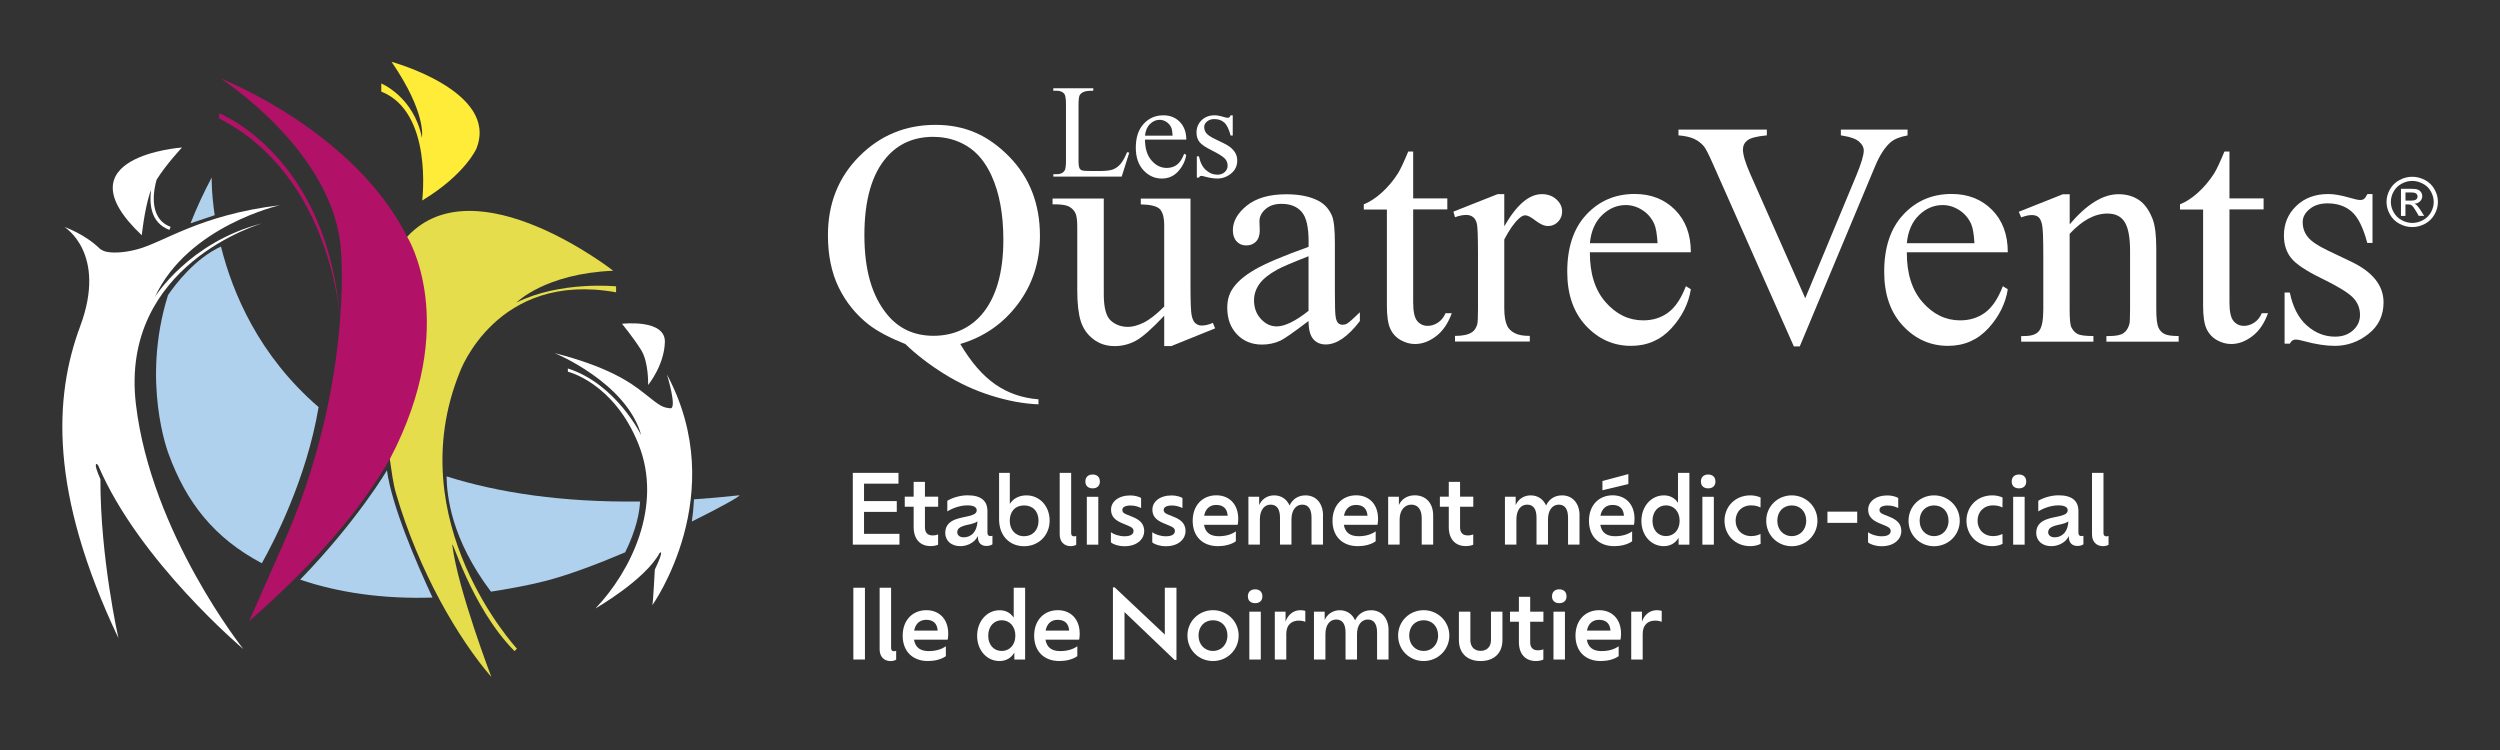<?xml version="1.0" encoding="UTF-8"?>
<svg id="Calque_1" data-name="Calque 1" xmlns="http://www.w3.org/2000/svg" viewBox="0 0 410 123">
  <rect x="0" y="0" width="410" height="123" fill="#333333" stroke="none"/>
  <defs>
    <style>
      .cls-1 {
        fill: #b11167;
      }

      .cls-1, .cls-2, .cls-3, .cls-4, .cls-5, .cls-6, .cls-7 {
        stroke-width: 0px;
      }

      .cls-2 {
        fill: #e5dd4b;
      }

      .cls-3 {
        fill: #b11166;
      }

      .cls-4 {
        fill: #b0d1ed;
      }

      .cls-5 {
        fill: #b0d1ec;
      }

      .cls-6 {
        fill: #fff;
      }

      .cls-7 {
        fill: #feec39;
      }
    </style>
  </defs>
  <path class="cls-6" d="m17.29,41.25c.87.23,2.7.31,5.22-.36,4.45-1.19,10.22-5.64,23.41-7.24,0,0-15.1,3.38-20.52,15.06,0,0,5.6-9.02,17.59-12.08,0,0-23.41,6.71-20.7,29.67,2.5,21.18,17.63,40.16,17.63,40.16,0,0-17.15-14.44-23.81-30.12,0,0-.4-.58-.4.02,0,.54.76,2.24.76,2.24-.04,12.79,2.95,26.05,2.95,26.05-11.39-23.99-10.56-39.63-6.26-51.17,4.46-11.99-2.6-16.26-2.6-16.26,0,0,3.33,1.13,5.84,3.59,0,0,.38.3.89.44"/>
  <path class="cls-6" d="m25.67,29.49c1.61-2.58,4.18-5.3,4.18-5.3,0,0-20.32,1.43-6.6,14.39,0,0,.4-3.93,1.3-6.83.06-.2.14-.4.23-.61-.29,2.15-.15,5.4,3.01,6.56l.19-.5c-3.92-1.45-2.62-6.63-2.3-7.71"/>
  <path class="cls-3" d="m35.94,18.57s17.87,6.92,19.86,34.04c0,0-1.23-23.69-19.86-33.18v-.86Z"/>
  <path class="cls-2" d="m63.95,75.45c.29,1.98.52,3.83.98,5.41,3.73,12.86,10.26,23.92,15.66,30.18,0,0-5.43-14.19-6.4-21.52-.27-2.03,2.93,9.93,10.19,17.26l.4-.4s-19.32-20.85-9.37-45.37c0,0,5.99-16.62,25.63-13.07v-.98s-9.15-.93-16.35,2.66c0,0,4.67-4.75,15.88-5.22,0,0-22.47-17.57-33.69-5.69,0,0-7.06,8.11-2.94,36.73"/>
  <path class="cls-1" d="m63.93,75.29c-4.62,8.06-12.01,16.91-23.08,26.58l5.49-12.42c11.53-25.72,9.6-48.04,9.6-48.04-.87-16.46-19.79-28.56-19.79-28.56,0,0,21.87,8.51,30.64,26.01,0,0,8.87,14.08-2.85,36.42"/>
  <path class="cls-6" d="m102.02,53.1s7.15-.84,7.02,3.02c-.13,3.86-2.75,7.02-2.75,7.02,0,0,.13-3.73-1.16-5.77-1.29-2.04-3.11-4.26-3.11-4.26"/>
  <path class="cls-6" d="m109.39,61.45s1.73,5.64.53,5.51c-1.2-.13-1.55-.27-4.13-2.35-2.58-2.09-6.27-4.49-14.84-6.71,0,0,11.82,4.84,14.22,13.5,0,0-4.04-8.4-12.04-10.97v.53s7.55,1.78,11.59,11.9c4.04,10.13-1.29,20.88-7.06,26.92,0,0,8.13-4.66,10.53-9.11,0,0,.89-.8-.8,2.75,0,0-.27,5.29-.4,5.82,0,0,12.93-18.12,2.4-37.8"/>
  <path class="cls-5" d="m31.25,36.62l3.96-1.33c-.56-3.78-.49-6.18-.49-6.18-1.35,2.54-2.5,5.05-3.47,7.51"/>
  <path class="cls-4" d="m52.24,66.76c-9.76-8.43-14.09-18.66-16-26.33-4.16,1.91-7.39,6.04-8.69,7.98-4.46,14.28.09,26,.09,26,2.91,8,7.49,13.83,15.3,17.96,1.85-3.28,7.34-13.77,9.31-25.61"/>
  <path class="cls-4" d="m121.21,81.23c-2.54.28-5,.5-7.39.66-.08,1.47-.21,2.67-.36,3.64,4.98-2.46,8.32-4.36,7.75-4.3"/>
  <path class="cls-4" d="m63.46,77.13s-4.76,8.15-14.23,17.93c6.3,2.15,13.65,3.2,21.7,2.94-2.67-5.73-6.69-15.06-7.47-20.87"/>
  <path class="cls-4" d="m104.97,82.25c-12.75.15-23.19-1.43-31.73-4.12.05,3.18.75,10.26,7.28,18.9,2.8-.44,5.93-.99,8.84-1.73,3.83-.98,8.55-2.76,13.17-4.72,1.84-3.74,2.35-6.54,2.44-8.32"/>
  <path class="cls-7" d="m64.22,10.14s17.72,4.84,13.9,14.26c0,0-1.87,4.26-8.88,8.48,0,0,1.82-14.48-6.71-17.86v-1.33s5.33,2.18,6.66,8.88c0,0,.84-3.95-4.98-12.44"/>
  <path class="cls-6" d="m153.08,22.44c-3.17,0-5.73,1.11-7.66,3.33-2.44,2.79-3.66,7.05-3.66,12.79s1.24,9.96,3.72,13c1.92,2.34,4.45,3.51,7.61,3.51s5.92-1.17,7.93-3.51c2.35-2.77,3.53-6.85,3.53-12.25,0-4.15-.64-7.65-1.93-10.48-.99-2.19-2.32-3.8-3.96-4.83-1.65-1.03-3.5-1.55-5.56-1.55m4.39,33.97c1.78,3.01,3.7,5.22,5.77,6.64s4.42,2.23,7.05,2.43v.82c-2.41-.09-4.98-.56-7.72-1.42-2.74-.86-5.33-2.06-7.78-3.59-2.45-1.53-4.56-3.16-6.34-4.88-2.51-.99-4.5-2.04-5.96-3.15-2.13-1.66-3.78-3.7-4.96-6.12-1.18-2.42-1.77-5.28-1.77-8.57,0-5.2,1.72-9.51,5.15-12.95,3.43-3.44,7.59-5.15,12.48-5.15s8.65,1.72,12.05,5.16c3.39,3.44,5.09,7.79,5.09,13.03,0,4.26-1.21,7.99-3.62,11.2-2.42,3.22-5.56,5.39-9.43,6.54"/>
  <path class="cls-6" d="m195.24,32.54v14.23c0,2.72.06,4.38.2,4.99.13.61.34,1.03.63,1.27.29.24.62.36,1.01.36.54,0,1.15-.14,1.83-.44l.37.9-7.17,2.9h-1.18v-4.97c-2.06,2.19-3.63,3.56-4.71,4.13-1.08.57-2.22.85-3.43.85-1.34,0-2.51-.38-3.49-1.14-.99-.76-1.67-1.74-2.05-2.93-.38-1.19-.58-2.89-.58-5.08v-10.48c0-1.11-.12-1.88-.37-2.31s-.61-.76-1.08-.99c-.48-.23-1.35-.34-2.6-.32v-.95h8.4v15.72c0,2.19.39,3.62,1.16,4.31.77.68,1.71,1.02,2.81,1.02.75,0,1.6-.23,2.55-.69.95-.46,2.08-1.34,3.39-2.64v-13.3c0-1.33-.25-2.23-.74-2.71-.5-.47-1.53-.72-3.1-.75v-.95h8.16Z"/>
  <path class="cls-6" d="m214.6,50.97v-8.95c-2.63,1.03-4.33,1.75-5.1,2.18-1.38.75-2.36,1.54-2.95,2.36-.59.82-.89,1.72-.89,2.69,0,1.23.38,2.25,1.13,3.06.75.81,1.61,1.22,2.59,1.22,1.32,0,3.07-.85,5.23-2.56m0,1.67c-2.46,1.86-4,2.94-4.63,3.23-.94.43-1.94.64-3.01.64-1.66,0-3.02-.55-4.09-1.66-1.07-1.11-1.61-2.57-1.61-4.38,0-1.15.26-2.14.78-2.97.72-1.16,1.96-2.26,3.73-3.28,1.77-1.03,4.71-2.27,8.83-3.74v-.92c0-2.34-.38-3.95-1.14-4.82-.76-.87-1.86-1.31-3.31-1.31-1.1,0-1.97.29-2.62.87-.66.58-.99,1.25-.99,2l.05,1.49c0,.79-.2,1.39-.61,1.82s-.95.64-1.61.64-1.17-.22-1.58-.67-.61-1.05-.61-1.82c0-1.47.77-2.82,2.3-4.05,1.54-1.23,3.69-1.85,6.46-1.85,2.13,0,3.87.35,5.23,1.05,1.03.53,1.79,1.36,2.27,2.49.31.74.47,2.24.47,4.51v7.97c0,2.24.04,3.61.13,4.11.09.5.23.84.43,1.01.2.17.43.26.69.26.28,0,.52-.06.73-.18.37-.22,1.07-.85,2.12-1.87v1.44c-1.95,2.56-3.82,3.84-5.6,3.84-.85,0-1.54-.29-2.04-.87-.51-.58-.77-1.57-.78-2.97"/>
  <path class="cls-6" d="m231.76,24.82v7.72h5.6v1.8h-5.6v15.23c0,1.52.22,2.55.67,3.08.45.53,1.02.79,1.71.79.58,0,1.13-.17,1.67-.52.54-.35.96-.87,1.26-1.55h1.02c-.61,1.68-1.47,2.94-2.59,3.78-1.12.85-2.27,1.27-3.45,1.27-.8,0-1.59-.22-2.35-.65-.77-.44-1.33-1.06-1.7-1.87-.37-.81-.55-2.06-.55-3.75v-15.79h-3.79v-.85c.96-.38,1.94-1.01,2.94-1.91,1-.9,1.9-1.96,2.68-3.19.4-.65.96-1.84,1.67-3.56h.81Z"/>
  <path class="cls-6" d="m246.7,31.84v5.28c2.01-3.52,4.06-5.28,6.17-5.28.96,0,1.75.29,2.38.86.63.57.94,1.24.94,1.99,0,.67-.23,1.23-.68,1.69-.45.46-.99.69-1.62.69s-1.29-.3-2.05-.88c-.76-.59-1.32-.88-1.69-.88-.31,0-.65.17-1.02.51-.78.7-1.6,1.85-2.43,3.46v11.25c0,1.3.17,2.28.5,2.95.23.46.63.85,1.2,1.15.58.31,1.4.46,2.49.46v.92h-12.27v-.92c1.22,0,2.13-.19,2.72-.56.44-.27.74-.71.92-1.31.09-.29.13-1.12.13-2.49v-9.1c0-2.73-.06-4.36-.17-4.88-.11-.52-.32-.9-.63-1.14-.3-.24-.68-.36-1.14-.36-.54,0-1.15.13-1.83.38l-.26-.92,7.25-2.87h1.1Z"/>
  <path class="cls-6" d="m260.75,39.89h11.09c-.09-1.51-.27-2.56-.55-3.18-.44-.96-1.08-1.71-1.95-2.26-.86-.55-1.77-.82-2.71-.82-1.45,0-2.74.55-3.89,1.65-1.14,1.1-1.81,2.64-2,4.6m0,1.49c-.02,3.49.85,6.22,2.59,8.2,1.74,1.98,3.79,2.97,6.15,2.97,1.57,0,2.93-.42,4.09-1.27s2.13-2.29,2.92-4.34l.81.51c-.37,2.34-1.43,4.47-3.19,6.4-1.76,1.92-3.97,2.88-6.62,2.88-2.88,0-5.34-1.1-7.39-3.29-2.05-2.2-3.07-5.15-3.07-8.86,0-4.02,1.05-7.15,3.15-9.39,2.1-2.25,4.74-3.37,7.91-3.37,2.68,0,4.89.87,6.62,2.6,1.73,1.74,2.59,4.06,2.59,6.96h-16.56Z"/>
  <path class="cls-6" d="m312.84,21.26v.95c-1.25.22-2.21.61-2.85,1.18-.93.84-1.74,2.12-2.46,3.84l-12.37,29.58h-.97l-13.29-29.97c-.68-1.54-1.16-2.48-1.44-2.82-.44-.53-.97-.94-1.61-1.24-.64-.3-1.5-.49-2.58-.58v-.95h14.49v.95c-1.64.15-2.7.43-3.19.82-.49.39-.73.9-.73,1.51,0,.85.4,2.19,1.2,4l9.02,20.38,8.37-20.12c.82-1.98,1.23-3.36,1.23-4.13,0-.5-.25-.97-.76-1.42-.5-.45-1.36-.77-2.56-.96-.09-.02-.24-.04-.44-.08v-.95h10.93Z"/>
  <path class="cls-6" d="m312.72,39.89h11.09c-.09-1.51-.27-2.56-.55-3.18-.44-.96-1.09-1.71-1.95-2.26-.86-.55-1.77-.82-2.71-.82-1.45,0-2.74.55-3.88,1.65-1.14,1.1-1.81,2.64-2,4.6m0,1.49c-.02,3.49.85,6.22,2.59,8.2,1.74,1.98,3.79,2.97,6.15,2.97,1.57,0,2.93-.42,4.09-1.27s2.13-2.29,2.92-4.34l.81.51c-.37,2.34-1.43,4.47-3.19,6.4-1.76,1.92-3.97,2.88-6.62,2.88-2.88,0-5.34-1.1-7.39-3.29-2.05-2.2-3.07-5.15-3.07-8.86,0-4.02,1.05-7.15,3.15-9.39,2.1-2.25,4.74-3.37,7.91-3.37,2.68,0,4.89.87,6.62,2.6,1.73,1.74,2.59,4.06,2.59,6.96h-16.56Z"/>
  <path class="cls-6" d="m339.4,36.82c2.81-3.32,5.48-4.97,8.03-4.97,1.31,0,2.43.32,3.37.96.94.64,1.69,1.7,2.25,3.17.38,1.02.58,2.6.58,4.72v10.02c0,1.49.12,2.5.37,3.03.19.43.5.76.93,1,.43.24,1.22.36,2.37.36v.92h-11.85v-.92h.5c1.11,0,1.9-.17,2.34-.5.45-.33.75-.82.93-1.47.07-.26.11-1.06.11-2.41v-9.61c0-2.13-.28-3.69-.85-4.65s-1.52-1.45-2.86-1.45c-2.08,0-4.14,1.11-6.2,3.33v12.38c0,1.59.09,2.57.29,2.95.25.5.58.86,1.01,1.09.43.23,1.29.34,2.6.34v.92h-11.85v-.92h.52c1.22,0,2.04-.3,2.47-.91.43-.61.64-1.76.64-3.47v-8.72c0-2.82-.06-4.54-.2-5.15-.13-.61-.33-1.03-.6-1.26-.27-.22-.63-.33-1.08-.33-.49,0-1.07.13-1.75.38l-.39-.92,7.22-2.87h1.13v4.97Z"/>
  <path class="cls-6" d="m365.63,24.82v7.72h5.6v1.8h-5.6v15.23c0,1.52.22,2.55.67,3.08.44.53,1.02.79,1.71.79.58,0,1.13-.17,1.67-.52.54-.35.96-.87,1.25-1.55h1.02c-.61,1.68-1.47,2.94-2.59,3.78-1.12.85-2.27,1.27-3.45,1.27-.8,0-1.59-.22-2.35-.65-.77-.44-1.33-1.06-1.7-1.87-.37-.81-.55-2.06-.55-3.75v-15.79h-3.79v-.85c.96-.38,1.94-1.01,2.94-1.91,1-.9,1.9-1.96,2.68-3.19.4-.65.96-1.84,1.67-3.56h.81Z"/>
  <path class="cls-6" d="m389.09,31.84v8h-.86c-.66-2.51-1.51-4.22-2.55-5.13-1.04-.91-2.36-1.36-3.96-1.36-1.22,0-2.21.32-2.96.95-.75.63-1.12,1.33-1.12,2.1,0,.96.28,1.78.84,2.46.54.7,1.64,1.44,3.29,2.23l3.82,1.82c3.54,1.69,5.31,3.92,5.31,6.69,0,2.13-.82,3.86-2.47,5.16-1.65,1.31-3.49,1.96-5.53,1.96-1.46,0-3.14-.26-5.02-.77-.58-.17-1.05-.26-1.41-.26-.4,0-.72.22-.94.67h-.86v-8.38h.86c.49,2.39,1.42,4.19,2.8,5.41s2.92,1.82,4.63,1.82c1.2,0,2.18-.35,2.94-1.04.76-.69,1.14-1.53,1.14-2.5,0-1.18-.42-2.17-1.27-2.98-.85-.8-2.53-1.82-5.06-3.05-2.53-1.23-4.19-2.34-4.97-3.33-.78-.97-1.18-2.2-1.18-3.69,0-1.93.67-3.54,2.03-4.85,1.35-1.3,3.1-1.95,5.25-1.95.94,0,2.08.2,3.43.59.89.26,1.48.39,1.78.39.28,0,.5-.06.65-.18.16-.12.34-.38.55-.79h.86Z"/>
  <path class="cls-6" d="m394.49,32.9h.89c.42,0,.71-.06.87-.19.16-.13.23-.29.23-.49,0-.13-.04-.25-.11-.35-.08-.1-.18-.18-.31-.23-.13-.05-.38-.08-.73-.08h-.83v1.34Zm-.73,2.5v-4.44h1.55c.53,0,.92.04,1.16.12.24.08.43.22.57.43.14.2.21.42.21.65,0,.32-.12.61-.35.85-.24.24-.55.38-.94.4.16.07.29.14.38.24.18.17.41.47.67.88l.55.87h-.89l-.4-.7c-.32-.55-.57-.89-.77-1.03-.13-.1-.33-.15-.58-.15h-.43v1.89h-.73Zm1.85-5.73c-.59,0-1.17.15-1.73.45-.56.3-1,.72-1.31,1.27-.32.55-.47,1.13-.47,1.73s.16,1.16.47,1.71c.31.54.74.97,1.3,1.27.56.31,1.14.46,1.75.46s1.19-.15,1.75-.46c.56-.3.99-.73,1.3-1.27.31-.55.46-1.11.46-1.71s-.16-1.17-.47-1.73c-.31-.55-.75-.98-1.32-1.27-.56-.3-1.13-.45-1.72-.45m0-.68c.71,0,1.4.18,2.07.53.67.36,1.2.86,1.57,1.53.38.66.56,1.35.56,2.07s-.19,1.4-.56,2.05c-.37.66-.89,1.17-1.55,1.53-.67.36-1.37.54-2.1.54s-1.43-.18-2.1-.54c-.67-.36-1.19-.87-1.56-1.53-.37-.66-.56-1.34-.56-2.05s.19-1.41.56-2.07c.38-.66.9-1.17,1.58-1.53.67-.36,1.36-.53,2.07-.53"/>
  <path class="cls-6" d="m184.85,24.96l.35.07-1.24,3.93h-11.21v-.39h.54c.61,0,1.05-.2,1.31-.6.15-.23.22-.75.22-1.58v-9.34c0-.9-.1-1.47-.3-1.7-.28-.31-.69-.47-1.24-.47h-.54v-.4h6.56v.4c-.77,0-1.31.06-1.62.21-.31.15-.52.34-.63.57-.11.23-.17.77-.17,1.63v9.1c0,.59.06,1,.17,1.22.08.15.22.26.39.33.18.07.73.11,1.66.11h1.06c1.11,0,1.89-.08,2.34-.25s.86-.45,1.23-.87c.37-.42.74-1.07,1.11-1.97"/>
  <path class="cls-6" d="m187.78,22.25h4.53c-.04-.63-.11-1.07-.22-1.32-.18-.4-.44-.71-.8-.94-.35-.23-.72-.34-1.11-.34-.59,0-1.12.23-1.58.69-.47.46-.74,1.1-.82,1.92m0,.62c0,1.45.34,2.59,1.06,3.42.71.83,1.55,1.24,2.51,1.24.64,0,1.2-.17,1.67-.53.47-.35.87-.96,1.19-1.81l.33.21c-.15.97-.58,1.86-1.3,2.67-.72.8-1.62,1.2-2.7,1.2-1.18,0-2.18-.46-3.02-1.37-.84-.91-1.25-2.14-1.25-3.69,0-1.67.43-2.98,1.29-3.91.86-.94,1.94-1.4,3.23-1.4,1.1,0,2,.36,2.7,1.08.7.72,1.06,1.69,1.06,2.9h-6.76Z"/>
  <path class="cls-6" d="m202.17,18.9v3.33h-.35c-.27-1.05-.62-1.76-1.04-2.13-.42-.38-.96-.57-1.62-.57-.5,0-.9.13-1.21.4-.31.26-.46.55-.46.88,0,.4.11.74.34,1.02.22.29.67.6,1.35.93l1.56.76c1.45.7,2.17,1.63,2.17,2.79,0,.89-.34,1.61-1.01,2.15-.67.55-1.43.82-2.26.82-.6,0-1.28-.11-2.05-.32-.24-.07-.43-.11-.58-.11-.16,0-.29.09-.38.28h-.35v-3.49h.35c.2,1,.58,1.75,1.14,2.25.56.51,1.19.76,1.89.76.49,0,.89-.14,1.2-.43.31-.29.47-.63.47-1.04,0-.49-.17-.9-.52-1.24-.35-.33-1.04-.76-2.07-1.27-1.03-.51-1.71-.97-2.03-1.39-.32-.41-.48-.92-.48-1.54,0-.8.28-1.48.83-2.02.55-.54,1.27-.81,2.14-.81.38,0,.85.08,1.4.25.36.11.61.16.73.16.11,0,.2-.02.27-.07.06-.05.14-.16.22-.33h.35Z"/>
  <g>
    <path class="cls-6" d="m147.51,87.55v1.77h-7.65v-11.77h7.49v1.77h-5.65v2.86h5.37v1.77h-5.37v3.6h5.81Z"/>
    <path class="cls-6" d="m151.69,83.12v3.34c0,.86.39,1.35,1.27,1.35.35,0,.71-.08.89-.16v1.68c-.27.14-.78.23-1.22.23-1.74,0-2.79-1.16-2.79-3.11v-3.34h-1.46v-1.65h1.46v-2.43h1.85v2.43h2.17v1.65h-2.17Z"/>
    <path class="cls-6" d="m162.76,87.86v1.4c-.14.13-.55.28-.96.28-.85,0-1.43-.47-1.43-1.51v-.13c-.11.25-.27.49-.49.71-.58.58-1.44.96-2.4.96-1.49,0-2.46-.91-2.46-2.18,0-.71.24-1.19.6-1.55.57-.57,1.46-.82,2.32-1,.86-.19,1.68-.31,2.04-.68.14-.13.2-.28.2-.49,0-.44-.42-.79-1.52-.79-1.21,0-2.45.46-3.3.99v-1.74c.75-.47,2.07-.9,3.33-.9,2.26,0,3.25.96,3.25,2.58v3.56c0,.39.2.55.49.55.17,0,.25-.03.33-.06Zm-2.46-2.36c-.31.27-.93.42-1.44.53-.66.14-1.26.3-1.59.6-.17.19-.28.38-.28.66,0,.44.35.83,1.07.83.63,0,1.11-.24,1.49-.6.49-.52.74-1.26.75-2.02Z"/>
    <path class="cls-6" d="m172.14,85.37c0,2.42-1.79,4.21-4.19,4.21s-4.1-1.74-4.1-4.4v-7.63h1.76v5.09c.55-.86,1.49-1.4,2.73-1.4,2.17,0,3.8,1.77,3.8,4.13Zm-1.82.03c0-1.54-.93-2.51-2.37-2.51s-2.35.99-2.35,2.51.96,2.54,2.35,2.54,2.37-.99,2.37-2.54Z"/>
    <path class="cls-6" d="m173.79,87.66v-10.11h1.88v9.89c0,.36.19.52.47.52.16,0,.27-.02.36-.08v1.46c-.2.14-.55.23-.89.23-1.15,0-1.82-.78-1.82-1.91Z"/>
    <path class="cls-6" d="m178,78.98c0-.77.49-1.16,1.19-1.16s1.19.39,1.19,1.16c0,.71-.47,1.11-1.19,1.11s-1.19-.41-1.19-1.11Zm.24,2.5h1.88v7.85h-1.88v-7.85Z"/>
    <path class="cls-6" d="m182.19,88.95v-1.66c.45.33,1.32.66,2.23.66,1.07,0,1.48-.38,1.48-.86,0-.41-.25-.61-.89-.88l-.99-.41c-1.16-.49-1.81-1.11-1.81-2.23,0-1.27,1.19-2.32,3.16-2.32.69,0,1.44.2,1.77.42v1.65c-.44-.22-1.02-.42-1.73-.42-.85,0-1.35.27-1.35.72,0,.34.16.53.69.75l.97.39c1.3.52,1.93,1.21,1.93,2.36s-1.02,2.46-3.22,2.46c-.99,0-1.82-.28-2.24-.63Z"/>
    <path class="cls-6" d="m188.97,88.95v-1.66c.45.33,1.32.66,2.23.66,1.07,0,1.48-.38,1.48-.86,0-.41-.25-.61-.89-.88l-.99-.41c-1.16-.49-1.81-1.11-1.81-2.23,0-1.27,1.19-2.32,3.16-2.32.69,0,1.44.2,1.77.42v1.65c-.44-.22-1.02-.42-1.73-.42-.85,0-1.35.27-1.35.72,0,.34.16.53.69.75l.97.39c1.3.52,1.93,1.21,1.93,2.36s-1.02,2.46-3.22,2.46c-.99,0-1.82-.28-2.24-.63Z"/>
    <path class="cls-6" d="m202.99,86.07h-5.53c.22,1.3,1.05,1.87,2.43,1.87,1.22,0,2.17-.34,2.79-.8v1.63c-.8.58-1.96.8-2.94.8-2.51,0-4.14-1.59-4.14-4.16s1.65-4.18,3.88-4.18c2.04,0,3.59,1.38,3.59,3.86,0,.36-.03.71-.09.97Zm-5.51-1.49h3.86c-.08-1.19-.75-1.77-1.88-1.77-1.04,0-1.76.61-1.98,1.77Z"/>
    <path class="cls-6" d="m216.97,84.55v4.77h-1.88v-4.41c0-1.35-.47-2.15-1.52-2.15s-1.77.94-1.77,2.4v4.16h-1.88v-4.41c0-1.35-.47-2.15-1.54-2.15s-1.76.94-1.76,2.4v4.16h-1.88v-7.85h1.76v1.37c.38-.9,1.27-1.6,2.45-1.6s2.07.61,2.54,1.66c.44-.94,1.3-1.66,2.62-1.66,1.68,0,2.87,1.26,2.87,3.31Z"/>
    <path class="cls-6" d="m225.92,86.07h-5.53c.22,1.3,1.05,1.87,2.43,1.87,1.22,0,2.17-.34,2.79-.8v1.63c-.8.58-1.96.8-2.94.8-2.51,0-4.14-1.59-4.14-4.16s1.65-4.18,3.88-4.18c2.04,0,3.59,1.38,3.59,3.86,0,.36-.03.71-.09.97Zm-5.51-1.49h3.86c-.08-1.19-.75-1.77-1.88-1.77-1.04,0-1.76.61-1.98,1.77Z"/>
    <path class="cls-6" d="m235.04,84.55v4.77h-1.88v-4.38c0-1.38-.64-2.18-1.7-2.18-1.13,0-1.92.96-1.92,2.43v4.13h-1.88v-7.85h1.76v1.35c.39-.91,1.33-1.59,2.59-1.59,1.82,0,3.03,1.26,3.03,3.31Z"/>
    <path class="cls-6" d="m239.45,83.12v3.34c0,.86.39,1.35,1.27,1.35.34,0,.71-.08.89-.16v1.68c-.27.14-.78.23-1.22.23-1.74,0-2.79-1.16-2.79-3.11v-3.34h-1.46v-1.65h1.46v-2.43h1.85v2.43h2.17v1.65h-2.17Z"/>
    <path class="cls-6" d="m259.04,84.55v4.77h-1.88v-4.41c0-1.35-.47-2.15-1.52-2.15s-1.77.94-1.77,2.4v4.16h-1.88v-4.41c0-1.35-.47-2.15-1.54-2.15s-1.76.94-1.76,2.4v4.16h-1.88v-7.85h1.76v1.37c.38-.9,1.27-1.6,2.45-1.6s2.07.61,2.54,1.66c.44-.94,1.3-1.66,2.62-1.66,1.68,0,2.87,1.26,2.87,3.31Z"/>
    <path class="cls-6" d="m267.98,86.07h-5.53c.22,1.3,1.05,1.87,2.43,1.87,1.22,0,2.17-.34,2.79-.8v1.63c-.8.58-1.96.8-2.94.8-2.51,0-4.14-1.59-4.14-4.16s1.65-4.18,3.88-4.18c2.04,0,3.59,1.38,3.59,3.86,0,.36-.03.71-.09.97Zm-5.51-1.49h3.86c-.08-1.19-.75-1.77-1.88-1.77-1.04,0-1.76.61-1.98,1.77Zm4.58-5.2l-4.25,1.02v-1.52l4.25-1.13v1.63Z"/>
    <path class="cls-6" d="m277.06,77.55v11.77h-1.77v-1.13c-.53.91-1.4,1.38-2.43,1.38-2.09,0-3.67-1.77-3.67-4.14s1.59-4.19,3.69-4.19c.96,0,1.76.39,2.31,1.22v-4.91h1.88Zm-1.6,7.86c0-1.54-.96-2.53-2.24-2.53s-2.21,1.02-2.21,2.54.93,2.5,2.21,2.5,2.24-.99,2.24-2.51Z"/>
    <path class="cls-6" d="m278.95,78.98c0-.77.49-1.16,1.19-1.16s1.19.39,1.19,1.16c0,.71-.47,1.11-1.19,1.11s-1.19-.41-1.19-1.11Zm.24,2.5h1.88v7.85h-1.88v-7.85Z"/>
    <path class="cls-6" d="m282.82,85.4c0-2.31,1.73-4.16,4.24-4.16.6,0,1.26.14,1.68.36l-.02,1.63c-.28-.16-.83-.35-1.52-.35-1.55,0-2.56,1.08-2.56,2.51s1,2.53,2.56,2.53c.68,0,1.24-.19,1.52-.36l.02,1.63c-.39.22-1.04.38-1.68.38-2.53,0-4.24-1.85-4.24-4.18Z"/>
    <path class="cls-6" d="m289.66,85.4c0-2.39,1.91-4.16,4.19-4.16s4.21,1.79,4.21,4.16-1.9,4.18-4.21,4.18-4.19-1.79-4.19-4.18Zm6.56,0c0-1.52-1-2.51-2.37-2.51s-2.37.99-2.37,2.51,1.05,2.53,2.37,2.53,2.37-1.02,2.37-2.53Z"/>
    <path class="cls-6" d="m299.7,83.91h4.88v1.84h-4.88v-1.84Z"/>
    <path class="cls-6" d="m306.36,88.95v-1.66c.45.33,1.32.66,2.23.66,1.07,0,1.48-.38,1.48-.86,0-.41-.25-.61-.89-.88l-.99-.41c-1.16-.49-1.81-1.11-1.81-2.23,0-1.27,1.19-2.32,3.16-2.32.69,0,1.44.2,1.77.42v1.65c-.44-.22-1.02-.42-1.73-.42-.85,0-1.35.27-1.35.72,0,.34.16.53.69.75l.97.39c1.3.52,1.93,1.21,1.93,2.36s-1.02,2.46-3.22,2.46c-.99,0-1.82-.28-2.24-.63Z"/>
    <path class="cls-6" d="m313,85.4c0-2.39,1.91-4.16,4.19-4.16s4.21,1.79,4.21,4.16-1.9,4.18-4.21,4.18-4.19-1.79-4.19-4.18Zm6.56,0c0-1.52-1-2.51-2.37-2.51s-2.37.99-2.37,2.51,1.05,2.53,2.37,2.53,2.37-1.02,2.37-2.53Z"/>
    <path class="cls-6" d="m322.5,85.4c0-2.31,1.73-4.16,4.24-4.16.6,0,1.26.14,1.68.36l-.02,1.63c-.28-.16-.83-.35-1.52-.35-1.55,0-2.56,1.08-2.56,2.51s1,2.53,2.56,2.53c.68,0,1.24-.19,1.52-.36l.02,1.63c-.39.22-1.04.38-1.68.38-2.53,0-4.24-1.85-4.24-4.18Z"/>
    <path class="cls-6" d="m329.92,78.98c0-.77.49-1.16,1.19-1.16s1.19.39,1.19,1.16c0,.71-.47,1.11-1.19,1.11s-1.19-.41-1.19-1.11Zm.24,2.5h1.88v7.85h-1.88v-7.85Z"/>
    <path class="cls-6" d="m341.68,87.86v1.4c-.14.13-.55.28-.96.28-.85,0-1.43-.47-1.43-1.51v-.13c-.11.25-.27.49-.49.71-.58.58-1.44.96-2.4.96-1.49,0-2.46-.91-2.46-2.18,0-.71.24-1.19.6-1.55.57-.57,1.46-.82,2.32-1s1.68-.31,2.04-.68c.14-.13.2-.28.2-.49,0-.44-.42-.79-1.52-.79-1.21,0-2.45.46-3.3.99v-1.74c.75-.47,2.07-.9,3.33-.9,2.26,0,3.25.96,3.25,2.58v3.56c0,.39.2.55.49.55.17,0,.25-.03.33-.06Zm-2.47-2.36c-.31.27-.93.42-1.44.53-.66.14-1.26.3-1.59.6-.17.19-.28.38-.28.66,0,.44.35.83,1.07.83.63,0,1.11-.24,1.49-.6.49-.52.74-1.26.75-2.02Z"/>
    <path class="cls-6" d="m343.09,87.66v-10.11h1.88v9.89c0,.36.19.52.47.52.16,0,.27-.02.36-.08v1.46c-.2.14-.55.23-.89.23-1.15,0-1.82-.78-1.82-1.91Z"/>
    <path class="cls-6" d="m139.95,96.39h1.9v11.77h-1.9v-11.77Z"/>
    <path class="cls-6" d="m144.26,106.5v-10.11h1.88v9.89c0,.36.19.52.47.52.16,0,.27-.02.36-.08v1.46c-.2.14-.55.24-.89.24-1.15,0-1.82-.78-1.82-1.91Z"/>
    <path class="cls-6" d="m155.43,104.91h-5.53c.22,1.3,1.05,1.87,2.43,1.87,1.22,0,2.17-.34,2.79-.8v1.63c-.8.58-1.96.8-2.94.8-2.51,0-4.14-1.59-4.14-4.16s1.65-4.18,3.88-4.18c2.04,0,3.59,1.38,3.59,3.86,0,.36-.03.71-.09.97Zm-5.51-1.49h3.86c-.08-1.19-.75-1.77-1.88-1.77-1.04,0-1.76.61-1.98,1.77Z"/>
    <path class="cls-6" d="m168.12,96.39v11.77h-1.77v-1.13c-.53.91-1.4,1.38-2.43,1.38-2.09,0-3.67-1.77-3.67-4.14s1.59-4.19,3.69-4.19c.96,0,1.76.39,2.31,1.22v-4.91h1.88Zm-1.6,7.86c0-1.54-.96-2.53-2.24-2.53s-2.21,1.02-2.21,2.54.93,2.5,2.21,2.5,2.24-.99,2.24-2.51Z"/>
    <path class="cls-6" d="m176.99,104.91h-5.53c.22,1.3,1.05,1.87,2.43,1.87,1.22,0,2.17-.34,2.79-.8v1.63c-.8.58-1.96.8-2.94.8-2.51,0-4.14-1.59-4.14-4.16s1.65-4.18,3.88-4.18c2.04,0,3.59,1.38,3.59,3.86,0,.36-.03.71-.09.97Zm-5.51-1.49h3.86c-.08-1.19-.75-1.77-1.88-1.77-1.04,0-1.76.61-1.98,1.77Z"/>
    <path class="cls-6" d="m192.94,96.39v11.84h-.31l-8.21-7.85v7.79h-1.9v-11.85h.28l8.23,7.75v-7.68h1.92Z"/>
    <path class="cls-6" d="m194.74,104.23c0-2.39,1.92-4.16,4.19-4.16s4.21,1.79,4.21,4.16-1.9,4.18-4.21,4.18-4.19-1.79-4.19-4.18Zm6.56,0c0-1.52-1-2.51-2.37-2.51s-2.37.99-2.37,2.51,1.05,2.53,2.37,2.53,2.37-1.02,2.37-2.53Z"/>
    <path class="cls-6" d="m204.65,97.81c0-.77.49-1.16,1.19-1.16s1.19.39,1.19,1.16c0,.71-.47,1.11-1.19,1.11s-1.19-.41-1.19-1.11Zm.24,2.5h1.88v7.85h-1.88v-7.85Z"/>
    <path class="cls-6" d="m214.07,100.18v1.8c-.24-.11-.63-.2-1.08-.2-1.11,0-2.04.64-2.04,2.17v4.21h-1.88v-7.85h1.76v1.66c.34-1.08,1.24-1.9,2.43-1.9.28,0,.6.05.82.11Z"/>
    <path class="cls-6" d="m227.72,103.39v4.77h-1.88v-4.41c0-1.35-.47-2.15-1.52-2.15s-1.77.94-1.77,2.4v4.16h-1.88v-4.41c0-1.35-.47-2.15-1.54-2.15s-1.76.94-1.76,2.4v4.16h-1.88v-7.85h1.76v1.37c.38-.89,1.27-1.6,2.45-1.6s2.07.61,2.54,1.66c.44-.94,1.3-1.66,2.62-1.66,1.68,0,2.87,1.26,2.87,3.31Z"/>
    <path class="cls-6" d="m229.29,104.23c0-2.39,1.91-4.16,4.19-4.16s4.21,1.79,4.21,4.16-1.9,4.18-4.21,4.18-4.19-1.79-4.19-4.18Zm6.56,0c0-1.52-1-2.51-2.37-2.51s-2.37.99-2.37,2.51,1.05,2.53,2.37,2.53,2.37-1.02,2.37-2.53Z"/>
    <path class="cls-6" d="m239.26,104.97v-4.66h1.88v4.69c0,1.05.64,1.74,1.68,1.74s1.7-.69,1.7-1.74v-4.69h1.88v4.66c0,2.15-1.38,3.44-3.58,3.44s-3.56-1.29-3.56-3.44Z"/>
    <path class="cls-6" d="m250.95,101.96v3.34c0,.86.39,1.35,1.27,1.35.34,0,.71-.08.89-.16v1.68c-.27.14-.78.24-1.22.24-1.74,0-2.79-1.16-2.79-3.11v-3.34h-1.46v-1.65h1.46v-2.43h1.85v2.43h2.17v1.65h-2.17Z"/>
    <path class="cls-6" d="m254.53,97.81c0-.77.49-1.16,1.19-1.16s1.19.39,1.19,1.16c0,.71-.47,1.11-1.19,1.11s-1.19-.41-1.19-1.11Zm.24,2.5h1.88v7.85h-1.88v-7.85Z"/>
    <path class="cls-6" d="m265.77,104.91h-5.53c.22,1.3,1.05,1.87,2.43,1.87,1.22,0,2.17-.34,2.79-.8v1.63c-.8.58-1.96.8-2.94.8-2.51,0-4.14-1.59-4.14-4.16s1.65-4.18,3.88-4.18c2.04,0,3.59,1.38,3.59,3.86,0,.36-.03.71-.09.97Zm-5.51-1.49h3.86c-.08-1.19-.75-1.77-1.88-1.77-1.04,0-1.76.61-1.98,1.77Z"/>
    <path class="cls-6" d="m272.52,100.18v1.8c-.24-.11-.63-.2-1.08-.2-1.11,0-2.04.64-2.04,2.17v4.21h-1.88v-7.85h1.76v1.66c.34-1.08,1.24-1.9,2.43-1.9.28,0,.6.05.82.11Z"/>
  </g>
</svg>